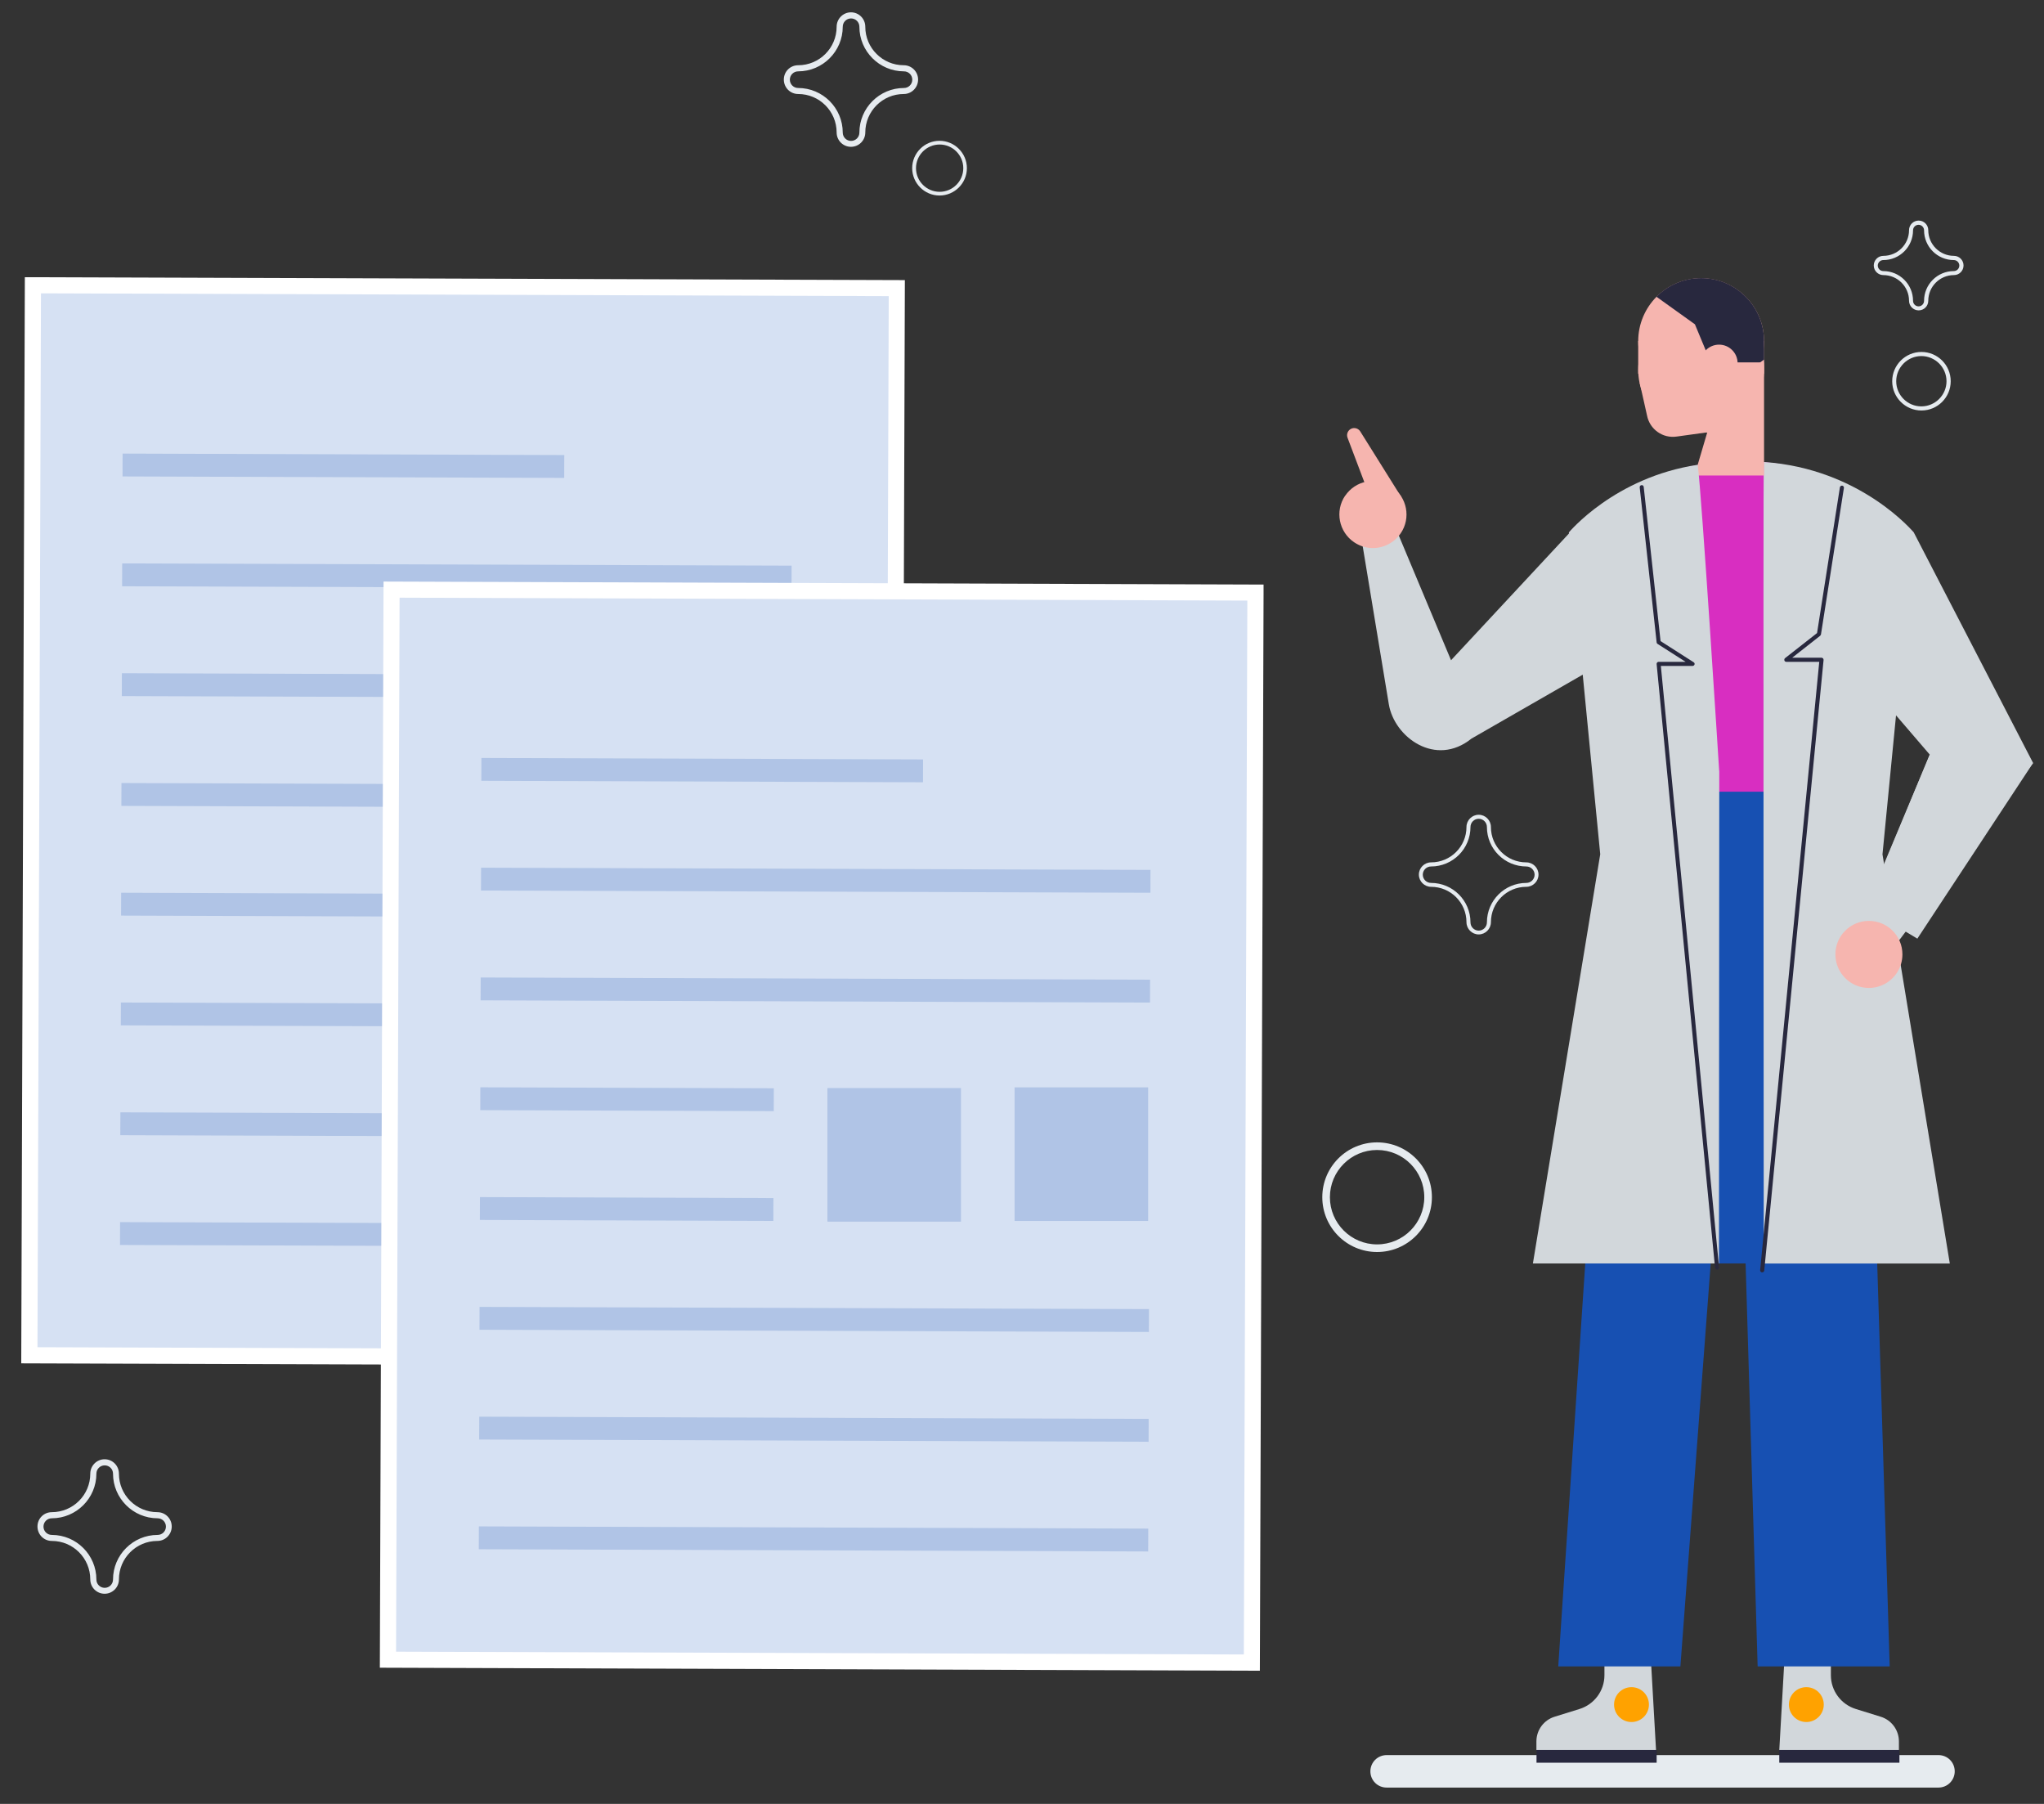 <?xml version="1.0" encoding="UTF-8"?>
<svg xmlns="http://www.w3.org/2000/svg" version="1.1" viewBox="0 0 204 180">
  <rect x="0" y="0" width="204" height="180" fill="#333333" stroke="none"/>
  <!-- Generator: Adobe Illustrator 29.7.0, SVG Export Plug-In . SVG Version: 2.1.1 Build 138)  -->
  <defs>
    <style>
      .st0 {
        fill: #28283e;
      }

      .st1 {
        isolation: isolate;
        opacity: .2;
      }

      .st2 {
        fill: #1750b2;
      }

      .st3 {
        fill: #d82ec1;
      }

      .st4 {
        fill: #d2d7db;
      }

      .st5 {
        fill: #fff;
      }

      .st6 {
        fill: #93b1dd;
      }

      .st7 {
        fill: #d6e1f3;
      }

      .st8 {
        fill: #5c4d9a;
      }

      .st9 {
        fill: #ffa200;
      }

      .st10 {
        fill: #f6b5af;
      }

      .st11 {
        fill: #e6ebef;
      }

      .st12 {
        display: none;
      }

      .st13 {
        fill: #23233c;
      }
    </style>
  </defs>
  <g id="Ebene_1" class="st12">
    <g>
      <path class="st6" d="M138.34,48.08c-1.33-.43-2.77.2-3.34,1.48-1.16,2.58-3.01,7.78-2.37,13.69.33,3.01,1.5,6.52,3.22,9.62.02.04.04.08.06.11l-1.49,4.95c-.24.81-.1,1.68.39,2.37l3.69,5.2c.37.52.98.82,1.63.79.64-.03,1.22-.38,1.54-.94l2.19-3.81c.07.05.15.09.22.13.75.45,1.69.5,2.5.14l7.82-3.46c.67-.3,1.19-.85,1.45-1.51.05-.14.09-.28.13-.43.02-.08.03-.17.05-.25l4.29.94c.63.14,1.28-.05,1.74-.51.19-.19.33-.41.43-.65.13-.34.16-.71.08-1.08l-1.36-6.23c-.18-.83-.73-1.52-1.49-1.89l-4.66-2.23s-.03-.08-.04-.13c-1.14-3.36-2.94-6.59-4.95-8.85-3.94-4.45-9.03-6.58-11.72-7.46h0ZM159.18,69.08l1.3,5.96-4.18-.92c.19-2.23,0-4.58-.52-6.96l3.04,1.45c.19.09.32.26.37.47h0ZM153.56,76.47l-7.82,3.46c-.2.09-.43.08-.61-.03-.94-.56-1.79-1.19-2.57-1.86l11.74-5.19c-.03,1.23-.17,2.29-.35,3.15-.04.21-.19.38-.39.47h0ZM136.39,78.52l.97-3.23c1.4,2,3.02,3.71,4.8,5.07l-2.14,3.71-3.53-4.97c-.12-.17-.16-.38-.1-.59h0ZM153.05,65.05c.7,2.05,1.05,3.93,1.19,5.58l-13.27,5.86c-1.47-1.59-2.56-3.26-3.32-4.63-1.59-2.87-2.68-6.09-2.97-8.84-.59-5.42,1.13-10.23,2.2-12.61.14-.31.5-.47.83-.37,2.49.81,7.2,2.78,10.81,6.86,1.83,2.07,3.48,5.04,4.53,8.15h0Z"/>
      <path class="st6" d="M147.04,63.29c.48-1.23.49-2.64-.09-3.94-.56-1.26-1.57-2.23-2.86-2.72s-2.69-.46-3.95.09c-2.6,1.15-3.78,4.2-2.63,6.8.56,1.26,1.57,2.23,2.86,2.72s2.69.46,3.95-.09c1.3-.57,2.25-1.62,2.72-2.86h0ZM139.41,62.68c-.34-.78-.34-1.63-.05-2.36s.85-1.37,1.63-1.71c.76-.33,1.6-.35,2.37-.05s1.38.88,1.71,1.64c.69,1.56-.02,3.39-1.58,4.08-.76.33-1.6.35-2.37.05s-1.38-.88-1.71-1.64Z"/>
      <path class="st6" d="M150.63,89.4c.09-.25.1-.53-.02-.79l-1.93-4.35c-.23-.52-.84-.76-1.36-.52-.52.23-.76.84-.52,1.36l1.93,4.35c.23.52.84.76,1.36.52.26-.12.45-.32.55-.57h0Z"/>
      <path class="st6" d="M151.32,81.97c-.52.23-.76.84-.52,1.36l3.7,8.37c.23.52.84.76,1.36.52.26-.12.45-.32.55-.57s.1-.53-.02-.79l-3.7-8.37c-.23-.52-.84-.76-1.36-.53h0Z"/>
      <path class="st6" d="M154.78,81.57l1.93,4.35c.23.52.84.76,1.36.52.26-.12.45-.32.55-.57s.1-.53-.02-.79l-1.93-4.35c-.23-.52-.84-.76-1.36-.52-.52.23-.76.84-.52,1.36h0Z"/>
    </g>
    <g>
      <path class="st6" d="M188.27,46.87c.21.31.56.5.94.5s.73-.19.94-.5c2.68-4.02,6.62-8.98,9.37-14.03,2.2-4.03,3.27-7.48,3.27-10.52,0-7.49-6.09-13.58-13.58-13.58s-13.58,6.09-13.58,13.58c0,3.05,1.07,6.49,3.27,10.52,2.75,5.04,6.7,10.02,9.37,14.03h0ZM189.21,11.01c6.24,0,11.32,5.08,11.32,11.32,0,2.66-.98,5.74-2.99,9.44-2.37,4.35-5.75,8.76-8.33,12.47-2.58-3.71-5.96-8.12-8.33-12.47-2.01-3.7-2.99-6.78-2.99-9.44,0-6.24,5.08-11.32,11.32-11.32h0Z"/>
      <path class="st6" d="M189.21,29.12c3.74,0,6.79-3.05,6.79-6.79s-3.05-6.79-6.79-6.79-6.79,3.05-6.79,6.79,3.05,6.79,6.79,6.79ZM189.21,17.79c2.5,0,4.53,2.03,4.53,4.53s-2.03,4.53-4.53,4.53-4.53-2.03-4.53-4.53,2.03-4.53,4.53-4.53Z"/>
    </g>
    <g>
      <path class="st6" d="M200.93,157.19c-.55,0-.92-.36-.92-.89,0-4.92,0-8.85-7.16-10.55-5.97-1.34-13.04-4.02-13.04-8.58v-3.66c0-.54.37-.89.92-.89s.92.36.92.89v3.66c0,2.59,4.23,5.09,11.57,6.88,8.64,1.97,8.64,7.42,8.64,12.15,0,.54-.37.98-.92.98h0Z"/>
      <path class="st6" d="M187.78,118.72c-.37-.36-1.01-.27-1.28.18-.37.45-.27.98.18,1.25,0,0-.55.76-.55,2.28,0,3.04-1.93,3.4-2.11,3.4-.37,0-.74.36-.83.71-.46,2.59-1.75,5.9-4.87,7.69-.37.18-.64.36-.92.54-.91.62-1.54,1.06-4.03,1.07v1.7c3.12,0,4.22-.72,5.13-1.34.18-.09.46-.27.74-.45,2.85-1.61,4.78-4.47,5.69-8.31,1.28-.45,3.03-1.79,3.03-5,0-2.41-.1-3.62-.19-3.71h0Z"/>
      <path class="st6" d="M186.23,120.66c-.64,0-1.1-.81-1.75-2.06-1.01-1.88-2.48-4.47-6.15-4.47-.46,0-1.1.09-1.84.18-.91.13-1.98.28-3.11.31v1.9c1.27-.03,2.45-.2,3.39-.34.64-.09,1.19-.18,1.56-.18,2.57,0,3.49,1.7,4.5,3.48.83,1.43,1.65,2.95,3.4,2.95.55,0,.92-.36.92-.89s-.37-.89-.92-.89h0Z"/>
      <path class="st6" d="M173.38,145.11c-2.48-.17-4.87-1.04-6.89-2.49,2.04-1.09,3.59-2.47,3.59-4.54v-1.73c1.04.62,2.16,1.03,3.3,1.18v-1.7c-3.09-.54-6.61-3.75-7.54-8.67h0c-.07-.36-.37-.63-.73-.68-1.83-.24-2.1-3.67-1.4-4.89,3.2-.41,1.49-3.96,3.2-7.25.16,1.21.89,5.11,2.04,5.54.14.05,1.79.66,4.43,1.18v-1.72c-1.81-.38-3.08-.77-3.6-.94-.94-1.54-1.32-4.86-1.38-6.07-.11-2.08-4.13-.14-4.2,6.76,0,.2-.08.85-.9.85-1.93,0-2.73,6.73,1,8.06.66,2.86,2.17,5.36,4.1,7.1v2.98c0,2.63-4.88,4.02-8.4,5.43-1.08-23.13,3.56-31.72,6.46-34.78,2.58-2.72,5.26-2.58,6.42-1.6.19.16.34.23.49.23v-1.91h0c-2.18-1.17-5.25-.93-8.14,2.12-3.8,4.01-8.06,13.63-6.89,36.65-4.44,2.13-8.44,6.04-8.44,11.01,0,1.11,1.68,1.11,1.68,0,0-2.01.88-5.88,6.79-9.14,1.71-.95,4.15-1.7,6.41-2.66,2.46,2,5.46,3.18,8.59,3.37v-1.68h0Z"/>
      <path class="st6" d="M183.05,140.12c-.36-.34-.9-.25-1.26.08-2.28,2.47-5.22,4.16-8.4,4.91v1.71c3.73-.78,7.18-2.71,9.76-5.54.36-.34.27-.84-.09-1.17Z"/>
      <path class="st6" d="M186.26,112.17c1.29-1.84.8-3.97.8-4.07-.1-.49-.6-.87-1.1-.78,0,0-3.09.39-6.57-.58-2.09-.87-4.57-1.35-7.16-1.35v1.28l.95.68c2.02.09,3.87.47,5.42,1.14.07.07.13.1.2.1,2.59.68,4.98.68,6.27.68,0,.68-.2,1.45-.8,2.23-.3.39-.3.87,0,1.26,1.2,1.55,1.79,4.46,1.79,6.4s0,3.97-.7,5.62c-.2.49.1,1.06.6,1.26s1.1-.1,1.29-.58c.8-2.04.8-4.46.8-6.3,0-2.04-.5-4.94-1.79-6.98h0Z"/>
      <path class="st6" d="M184.52,155.94c-.42-.04-.8.27-.84.7l-.1,1.12c-1.73-2.71-4.72-4.53-8.2-4.53-3.73,0-7.03,2.13-8.66,5.33-.19.38-.04.84.34,1.03.38.19.84.04,1.03-.34,1.38-2.71,4.16-4.49,7.3-4.49,2.86,0,5.43,1.49,6.91,3.82l-1.1-.78c-.34-.25-.82-.17-1.07.18-.25.34-.17.82.18,1.07l3.32,2.37c.49.35,1.16.03,1.21-.56l.37-4.09c.04-.42-.27-.8-.7-.84h0Z"/>
      <path class="st6" d="M183.71,166.52c-.38-.19-.84-.04-1.03.34-1.38,2.71-4.16,4.49-7.3,4.49-2.86,0-5.43-1.49-6.91-3.82l1.1.78c.34.25.82.17,1.07-.18.25-.34.17-.82-.18-1.07l-3.32-2.37c-.48-.34-1.16-.04-1.21.56l-.37,4.09c-.04.42.27.8.7.84s.8-.27.84-.7l.1-1.12c1.73,2.71,4.72,4.53,8.2,4.53,3.73,0,7.03-2.13,8.66-5.33.19-.38.04-.84-.34-1.03h0Z"/>
    </g>
    <g>
      <path class="st5" d="M64.69,95.85h-22.37c-9.81,0-17.76,7.74-17.76,17.29,0,6.31.63,12.6,1.89,18.79l3.22,15.87c2.25,11.09,12.23,19.08,23.84,19.08s21.59-7.99,23.84-19.08l3.22-15.87c1.25-6.19,1.89-12.48,1.89-18.79,0-9.55-7.95-17.29-17.76-17.29Z"/>
      <path class="st6" d="M41.33,95.85h24.36v28.06c0,3.38-2.75,6.13-6.13,6.13h-12.09c-3.38,0-6.13-2.75-6.13-6.13v-28.06h0Z"/>
      <path class="st13" d="M53.51,167.89c-12.05,0-22.49-8.36-24.83-19.89l-3.22-15.86c-1.27-6.24-1.91-12.63-1.91-18.99,0-10.09,8.42-18.3,18.77-18.3h22.37c7.38,0,14.1,4.24,17.12,10.81.23.51.01,1.1-.49,1.34-.51.23-1.1.01-1.34-.49-2.7-5.85-8.7-9.64-15.29-9.64h-22.37c-9.23,0-16.75,7.3-16.75,16.28,0,6.23.63,12.48,1.87,18.59l3.22,15.86c2.15,10.59,11.76,18.27,22.85,18.27s20.7-7.68,22.85-18.27l3.22-15.86c.65-3.21,1.14-6.49,1.45-9.74.05-.56.54-.96,1.1-.91.56.05.96.55.91,1.1-.32,3.33-.81,6.68-1.48,9.95l-3.22,15.87c-2.34,11.52-12.78,19.89-24.83,19.89h0Z"/>
    </g>
    <path class="st13" d="M169.2,83.03c-1.23,0-2.35-.85-2.62-2.11-.32-1.45.59-2.89,2.04-3.21,3.45-.77,5.61-2.28,5.63-3.95.03-1.97-2.65-4.65-7.83-5.96-1.44-.36-2.31-1.83-1.95-3.27.36-1.44,1.83-2.31,3.27-1.95,7.3,1.84,11.96,6.26,11.89,11.25-.06,4.36-3.74,7.77-9.85,9.13-.2.04-.39.06-.59.06h0Z"/>
    <g>
      <g>
        <g>
          <path class="st5" d="M95.19,51.14h4.82c2.57,0,4.65,2.08,4.65,4.65v8.68c0,2.57-2.08,4.65-4.65,4.65h-4.82v-17.98h0Z"/>
          <path class="st13" d="M100.01,70.13h-4.82c-.56,0-1.01-.45-1.01-1.01v-17.98c0-.56.45-1.01,1.01-1.01h4.82c3.12,0,5.66,2.54,5.66,5.66v8.68c0,3.12-2.54,5.66-5.66,5.66h0ZM96.19,68.11h3.81c2.01,0,3.64-1.63,3.64-3.64v-8.68c0-2.01-1.63-3.64-3.64-3.64h-3.81v15.96Z"/>
        </g>
        <g>
          <path class="st5" d="M11.83,69.12h-4.82c-2.57,0-4.65-2.08-4.65-4.65v-8.68c0-2.57,2.08-4.65,4.65-4.65h4.82v17.98h0Z"/>
          <path class="st13" d="M11.83,70.13h-4.82c-3.12,0-5.66-2.54-5.66-5.66v-8.68c0-3.12,2.54-5.66,5.66-5.66h4.82c.56,0,1.01.45,1.01,1.01v17.98c0,.56-.45,1.01-1.01,1.01h0ZM7.01,52.15c-2.01,0-3.64,1.63-3.64,3.64v8.68c0,2.01,1.63,3.64,3.64,3.64h3.82v-15.96h-3.82Z"/>
        </g>
      </g>
      <g>
        <path class="st5" d="M8.85,59.39c0-19.32,20-39.3,44.66-39.3s44.66,19.98,44.66,39.3-20,30.66-44.66,30.66-44.66-11.34-44.66-30.66h0Z"/>
        <path class="st13" d="M53.51,91.05c-12.53,0-23.94-2.93-32.13-8.25-8.86-5.75-13.54-13.85-13.54-23.42,0-19.03,19.53-40.31,45.67-40.31s45.67,21.28,45.67,40.31c0,9.57-4.68,17.67-13.54,23.42-8.19,5.32-19.6,8.25-32.13,8.25h0ZM53.51,21.1c-24.98,0-43.65,20.22-43.65,38.29s17.95,29.65,43.65,29.65,43.65-12.19,43.65-29.65-18.67-38.29-43.65-38.29h0Z"/>
      </g>
      <path class="st13" d="M83.53,53.59h-43.01c-4.47,0-8.09,3.8-8.09,8.49v5.54c0,3.58,1.96,7.37,5.34,7.99,11.92,2.18,36.59,2.18,48.51,0,3.38-.62,5.34-4.41,5.34-7.99v-5.54c0-4.69-3.62-8.49-8.09-8.49h0Z"/>
      <g>
        <path class="st8" d="M51.93,64.74c0,1.57-1.21,2.84-2.71,2.84s-2.71-1.27-2.71-2.84,1.21-2.84,2.71-2.84,2.71,1.27,2.71,2.84Z"/>
        <ellipse class="st8" cx="78.05" cy="64.74" rx="2.71" ry="2.84"/>
      </g>
    </g>
    <path class="st13" d="M30.69,122.79c-1.44,0-2.88-.02-4.33-.05-11.64-.29-16.86-7.5-16.79-14.07.08-7.06,6-14.23,17.18-14.27h0c1.48,0,2.69,1.2,2.69,2.68,0,1.49-1.19,2.69-2.68,2.7-7.7.03-11.78,4.53-11.83,8.95-.05,4.15,3.51,8.43,11.55,8.63,1.41.04,2.82.05,4.22.05,55.77,0,105.44-27.43,105.95-27.71,1.3-.73,2.94-.26,3.66,1.03s.26,2.94-1.03,3.66c-.52.29-51.42,28.39-108.6,28.39h0Z"/>
  </g>
  <g id="Ebene_2">
    <g>
      <g>
        <rect class="st7" x="-7.17" y="38.89" width="106.77" height="86.22" transform="translate(-35.94 127.94) rotate(-89.81)"/>
        <path class="st5" d="M89.95,136.33l-87.83-.29.36-108.38,87.83.29-.36,108.38ZM3.74,134.43l84.61.28.35-105.16-84.61-.28-.35,105.16Z"/>
      </g>
      <g class="st1">
        <rect class="st2" x="33.14" y="24.44" width="2.28" height="44.08" transform="translate(-12.32 80.6) rotate(-89.81)"/>
      </g>
      <g class="st1">
        <rect class="st2" x="44.46" y="24.06" width="2.28" height="66.81" transform="translate(-12.02 102.88) rotate(-89.81)"/>
      </g>
      <g class="st1">
        <rect class="st2" x="44.43" y="35.02" width="2.28" height="66.81" transform="translate(-23.01 113.77) rotate(-89.81)"/>
      </g>
      <g class="st1">
        <rect class="st2" x="25.63" y="64.67" width="2.28" height="29.29" transform="translate(-52.64 105.83) rotate(-89.81)"/>
      </g>
      <g class="st1">
        <rect class="st2" x="25.6" y="75.63" width="2.28" height="29.29" transform="translate(-63.63 116.71) rotate(-89.81)"/>
      </g>
      <g class="st1">
        <rect class="st2" x="44.32" y="67.89" width="2.28" height="66.81" transform="translate(-55.98 146.41) rotate(-89.81)"/>
      </g>
      <g class="st1">
        <rect class="st2" x="44.28" y="78.84" width="2.28" height="66.81" transform="translate(-66.98 157.29) rotate(-89.81)"/>
      </g>
      <g class="st1">
        <rect class="st2" x="44.25" y="89.8" width="2.28" height="66.81" transform="translate(-77.97 168.18) rotate(-89.81)"/>
      </g>
      <g class="st1">
        <rect class="st2" x="65.45" y="78.13" width="13.33" height="13.33"/>
      </g>
      <g class="st1">
        <rect class="st2" x="46.77" y="78.2" width="13.33" height="13.33"/>
      </g>
    </g>
    <g>
      <g>
        <rect class="st7" x="28.64" y="69.26" width="106.77" height="86.22" transform="translate(-30.61 194.02) rotate(-89.81)"/>
        <path class="st5" d="M125.74,166.71l-87.83-.3.37-108.38,87.83.3v.81l-.37,107.57h0ZM39.53,164.81l84.61.28.35-105.16-84.61-.29-.35,105.16h0Z"/>
      </g>
      <g class="st1">
        <rect class="st2" x="68.95" y="54.8" width="2.28" height="44.08" transform="translate(-6.99 146.68) rotate(-89.81)"/>
      </g>
      <g class="st1">
        <rect class="st2" x="80.28" y="54.44" width="2.28" height="66.81" transform="translate(-6.7 168.96) rotate(-89.81)"/>
      </g>
      <g class="st1">
        <rect class="st2" x="80.24" y="65.39" width="2.28" height="66.81" transform="translate(-17.69 179.84) rotate(-89.81)"/>
      </g>
      <g class="st1">
        <rect class="st2" x="61.44" y="95.04" width="2.28" height="29.29" transform="translate(-47.31 171.9) rotate(-89.81)"/>
      </g>
      <g class="st1">
        <rect class="st2" x="61.41" y="106" width="2.28" height="29.29" transform="translate(-58.31 182.79) rotate(-89.81)"/>
      </g>
      <g class="st1">
        <rect class="st2" x="80.13" y="98.25" width="2.28" height="66.81" transform="translate(-50.66 212.49) rotate(-89.81)"/>
      </g>
      <g class="st1">
        <rect class="st2" x="80.09" y="109.21" width="2.28" height="66.81" transform="translate(-61.65 223.37) rotate(-89.81)"/>
      </g>
      <g class="st1">
        <rect class="st2" x="80.06" y="120.17" width="2.28" height="66.81" transform="translate(-72.65 234.25) rotate(-89.81)"/>
      </g>
      <g class="st1">
        <rect class="st2" x="101.26" y="108.5" width="13.33" height="13.33"/>
      </g>
      <g class="st1">
        <rect class="st2" x="82.58" y="108.57" width="13.33" height="13.33"/>
      </g>
    </g>
    <g>
      <path class="st11" d="M138.39,178.37h55.08c.89,0,1.62-.72,1.62-1.62s-.72-1.62-1.62-1.62h-55.08c-.89,0-1.62.72-1.62,1.62s.72,1.62,1.62,1.62Z"/>
      <path class="st11" d="M188.85,38.04c0-1.61,1.31-2.92,2.92-2.92s2.92,1.31,2.92,2.92-1.31,2.92-2.92,2.92-2.92-1.31-2.92-2.92ZM189.25,38.04c0,1.39,1.13,2.51,2.51,2.51s2.51-1.13,2.51-2.51-1.13-2.51-2.51-2.51-2.51,1.13-2.51,2.51Z"/>
      <path class="st11" d="M146.36,92.02c0-1.95-1.58-3.53-3.53-3.53-.67,0-1.22-.55-1.22-1.22s.55-1.22,1.22-1.22c1.95,0,3.53-1.58,3.53-3.53,0-.67.55-1.22,1.22-1.22s1.22.55,1.22,1.22c0,1.95,1.58,3.53,3.53,3.53.67,0,1.22.55,1.22,1.22s-.55,1.22-1.22,1.22c-1.95,0-3.53,1.58-3.53,3.53,0,.67-.55,1.22-1.22,1.22s-1.22-.55-1.22-1.22ZM146.76,82.52c0,2.17-1.76,3.94-3.94,3.94-.45,0-.82.37-.82.82s.37.82.82.82c2.17,0,3.94,1.76,3.94,3.94,0,.45.37.82.82.82s.82-.37.82-.82c0-2.17,1.76-3.94,3.94-3.94.45,0,.82-.37.82-.82s-.37-.82-.82-.82c-2.17,0-3.94-1.76-3.94-3.94,0-.45-.37-.82-.82-.82s-.82.37-.82.82Z"/>
      <path class="st11" d="M190.53,30.01c0-1.41-1.15-2.56-2.56-2.56-.53,0-.96-.43-.96-.96s.43-.96.96-.96c1.41,0,2.56-1.15,2.56-2.56,0-.53.43-.96.96-.96s.96.43.96.96c0,1.41,1.15,2.56,2.56,2.56.53,0,.96.43.96.96s-.43.96-.96.96c-1.41,0-2.56,1.15-2.56,2.56,0,.53-.43.96-.96.96s-.96-.43-.96-.96ZM190.93,22.98c0,1.64-1.33,2.97-2.97,2.97-.3,0-.55.25-.55.55s.25.55.55.55c1.64,0,2.97,1.33,2.97,2.97,0,.3.25.55.55.55s.55-.25.55-.55c0-1.64,1.33-2.97,2.97-2.97.3,0,.55-.25.55-.55s-.25-.55-.55-.55c-1.64,0-2.97-1.33-2.97-2.97,0-.3-.25-.55-.55-.55s-.55.25-.55.55Z"/>
      <rect class="st2" x="162.96" y="86.28" width="22.04" height="39.79"/>
      <path class="st4" d="M135.85,53.58l2.76,16.69c.55,3.31,4.68,6.31,8.25,3.43l17.44-10.02-7.54-10.63-11.94,12.83-5.74-13.7-3.23,1.41h0Z"/>
      <path class="st10" d="M134.25,49.46c-1.04,1.53-.63,3.62.9,4.65.99.67,2.2.74,3.22.29.56-.25,1.06-.65,1.43-1.19,1.04-1.53.63-3.61-.9-4.65-.77-.52-1.69-.68-2.53-.5-.83.16-1.6.65-2.11,1.4h0Z"/>
      <path class="st10" d="M137.13,50.66l2.74-1.04-4.11-6.57c-.18-.29-.55-.41-.86-.29h0c-.36.14-.55.55-.41.92l2.64,6.98h0Z"/>
      <path class="st4" d="M164.71,164.6l.57,10.03h-11.94v-.87c0-1.13.74-2.13,1.82-2.46l2.48-.77c1.48-.46,2.49-1.82,2.49-3.37v-2.55h4.58,0Z"/>
      <path class="st4" d="M178.15,164.6l-.57,10.03h11.94v-.87c0-1.13-.74-2.13-1.82-2.46l-2.48-.77c-1.48-.46-2.49-1.82-2.49-3.37v-2.55h-4.58,0Z"/>
      <path class="st3" d="M156.59,53.14c9.51-9.51,24.92-9.51,34.42,0l-4.81,26.01h-24.79l-4.81-26.01h0Z"/>
      <polygon class="st4" points="188.89 94.69 202.91 76.13 191.01 53.14 181.69 62.6 192.6 75.3 185.59 92.22 188.89 94.69"/>
      <polygon class="st2" points="161.4 79 160.58 90.82 155.52 166.28 167.71 166.28 173.23 92.93 175.42 166.28 188.6 166.28 186.2 88.85 186.2 79 161.4 79"/>
      <path class="st4" d="M176.03,46.1c-.06,1.4,0,79.98,0,79.98h18.57l-6.72-40.83,3.13-32.11s-5.28-6.39-14.98-7.04h0Z"/>
      <g>
        <path class="st10" d="M163.5,34.03c0,3.47,2.8,6.28,6.28,6.28,2.71,0,5.03-1.72,5.91-4.14.24-.66.37-1.38.37-2.13,0-3.46-2.82-6.28-6.28-6.28-1.74,0-3.32.71-4.46,1.86-1.12,1.13-1.82,2.7-1.82,4.42h0Z"/>
        <circle class="st10" cx="169.78" cy="36.9" r="6.28"/>
        <path class="st10" d="M167.35,43.56l3.32-.46-.89-6.2-6.13,1.3.73,3.26c.27,1.38,1.57,2.31,2.97,2.1Z"/>
        <rect class="st10" x="163.5" y="34.03" width="12.55" height="3.26"/>
        <path class="st0" d="M165.32,29.61l3.84,2.75,1.58,3.8h5.32s0-1.38,0-2.13c0-3.46-2.82-6.28-6.28-6.28-1.74,0-3.32.71-4.46,1.86h0Z"/>
        <circle class="st10" cx="171.57" cy="36.24" r="1.85"/>
      </g>
      <polygon class="st10" points="176.06 35.88 176.06 47.45 169.12 47.45 171.59 39.08 176.06 35.88"/>
      <path class="st4" d="M171.59,76.91l-.03,49.16h-18.57l6.72-40.83-3.13-32.11s4.56-5.51,12.86-6.75c.4,2.91,2.14,30.53,2.14,30.53h0Z"/>
      <path class="st9" d="M182.02,170.09c0,.96-.78,1.74-1.74,1.74s-1.74-.78-1.74-1.74.78-1.74,1.74-1.74,1.74.78,1.74,1.74Z"/>
      <circle class="st9" cx="162.83" cy="170.09" r="1.74"/>
      <path class="st0" d="M175.88,126.96c.1,0,.19-.08.2-.18l5.92-60.92c0-.06-.01-.11-.05-.16-.04-.04-.09-.07-.15-.07h-2.93l2.79-2.19s.07-.08.08-.13l2.29-14.62c.02-.11-.06-.21-.17-.23-.11-.01-.21.06-.23.17l-2.28,14.54-3.19,2.5c-.07.05-.09.14-.07.23s.11.14.19.14h3.29l-5.9,60.7c-.01.11.07.21.18.22h.02,0Z"/>
      <path class="st0" d="M171.37,126.69h.02c.11-.01.19-.11.18-.22l-5.81-60.02h3.16c.09,0,.17-.06.2-.14s0-.18-.09-.23l-3.3-2.11-1.68-15.38c-.01-.11-.11-.2-.22-.18-.11.01-.19.11-.18.22l1.69,15.47c0,.06.04.12.09.15l2.8,1.79h-2.69c-.06,0-.11.02-.15.07-.04.04-.06.1-.05.16l5.83,60.24c.01.1.1.18.2.18h0Z"/>
      <rect class="st0" x="153.35" y="174.62" width="11.99" height="1.27"/>
      <rect class="st0" x="177.58" y="174.62" width="11.99" height="1.27"/>
      <path class="st10" d="M183.18,95.23c0,1.85,1.5,3.35,3.34,3.35,1.19,0,2.24-.62,2.83-1.56.33-.52.52-1.13.52-1.79,0-1.85-1.5-3.34-3.35-3.34-.93,0-1.78.38-2.38,1-.6.6-.96,1.43-.96,2.35h0Z"/>
      <polygon class="st4" points="192.6 75.3 202.91 76.13 191.36 93.66 186.21 90.57 192.6 75.3"/>
    </g>
    <path class="st11" d="M83.5,13.22c0-2.12-1.72-3.84-3.84-3.84-.79,0-1.43-.64-1.43-1.44s.64-1.43,1.43-1.43c2.12,0,3.84-1.72,3.84-3.84,0-.79.64-1.44,1.43-1.44s1.43.64,1.43,1.44c0,2.12,1.72,3.84,3.84,3.84.79,0,1.43.64,1.43,1.43s-.64,1.44-1.43,1.44c-2.12,0-3.84,1.72-3.84,3.84,0,.79-.64,1.43-1.43,1.43s-1.43-.64-1.43-1.43ZM84.11,2.67c0,2.45-2,4.45-4.45,4.45-.46,0-.83.37-.83.83s.37.83.83.83c2.45,0,4.45,2,4.45,4.45,0,.46.37.83.83.83s.83-.37.83-.83c0-2.45,2-4.45,4.45-4.45.46,0,.83-.37.83-.83s-.37-.83-.83-.83c-2.45,0-4.45-2-4.45-4.45,0-.46-.37-.83-.83-.83s-.83.37-.83.83Z"/>
    <path class="st11" d="M9.01,157.6c0-2.12-1.72-3.84-3.84-3.84-.79,0-1.43-.64-1.43-1.44s.64-1.43,1.43-1.43c2.12,0,3.84-1.72,3.84-3.84,0-.79.64-1.44,1.43-1.44s1.43.64,1.43,1.44c0,2.12,1.72,3.84,3.84,3.84.79,0,1.43.64,1.43,1.43s-.64,1.44-1.43,1.44c-2.12,0-3.84,1.72-3.84,3.84,0,.79-.64,1.43-1.43,1.43s-1.43-.64-1.43-1.43ZM9.62,147.05c0,2.45-2,4.45-4.45,4.45-.46,0-.83.37-.83.83s.37.83.83.83c2.45,0,4.45,2,4.45,4.45,0,.46.37.83.83.83s.83-.37.83-.83c0-2.45,2-4.45,4.45-4.45.46,0,.83-.37.83-.83s-.37-.83-.83-.83c-2.45,0-4.45-2-4.45-4.45,0-.46-.37-.83-.83-.83s-.83.37-.83.83h0Z"/>
    <path class="st11" d="M131.97,119.46c0-3.02,2.45-5.47,5.47-5.47s5.47,2.45,5.47,5.47-2.45,5.47-5.47,5.47-5.47-2.45-5.47-5.47ZM132.73,119.46c0,2.6,2.11,4.71,4.71,4.71s4.71-2.11,4.71-4.71-2.11-4.71-4.71-4.71-4.71,2.11-4.71,4.71Z"/>
    <path class="st11" d="M91.04,16.78c0-1.51,1.23-2.73,2.73-2.73s2.73,1.23,2.73,2.73-1.23,2.73-2.73,2.73-2.73-1.23-2.73-2.73ZM91.42,16.78c0,1.3,1.06,2.36,2.36,2.36s2.36-1.06,2.36-2.36-1.06-2.36-2.36-2.36-2.36,1.06-2.36,2.36Z"/>
  </g>
</svg>